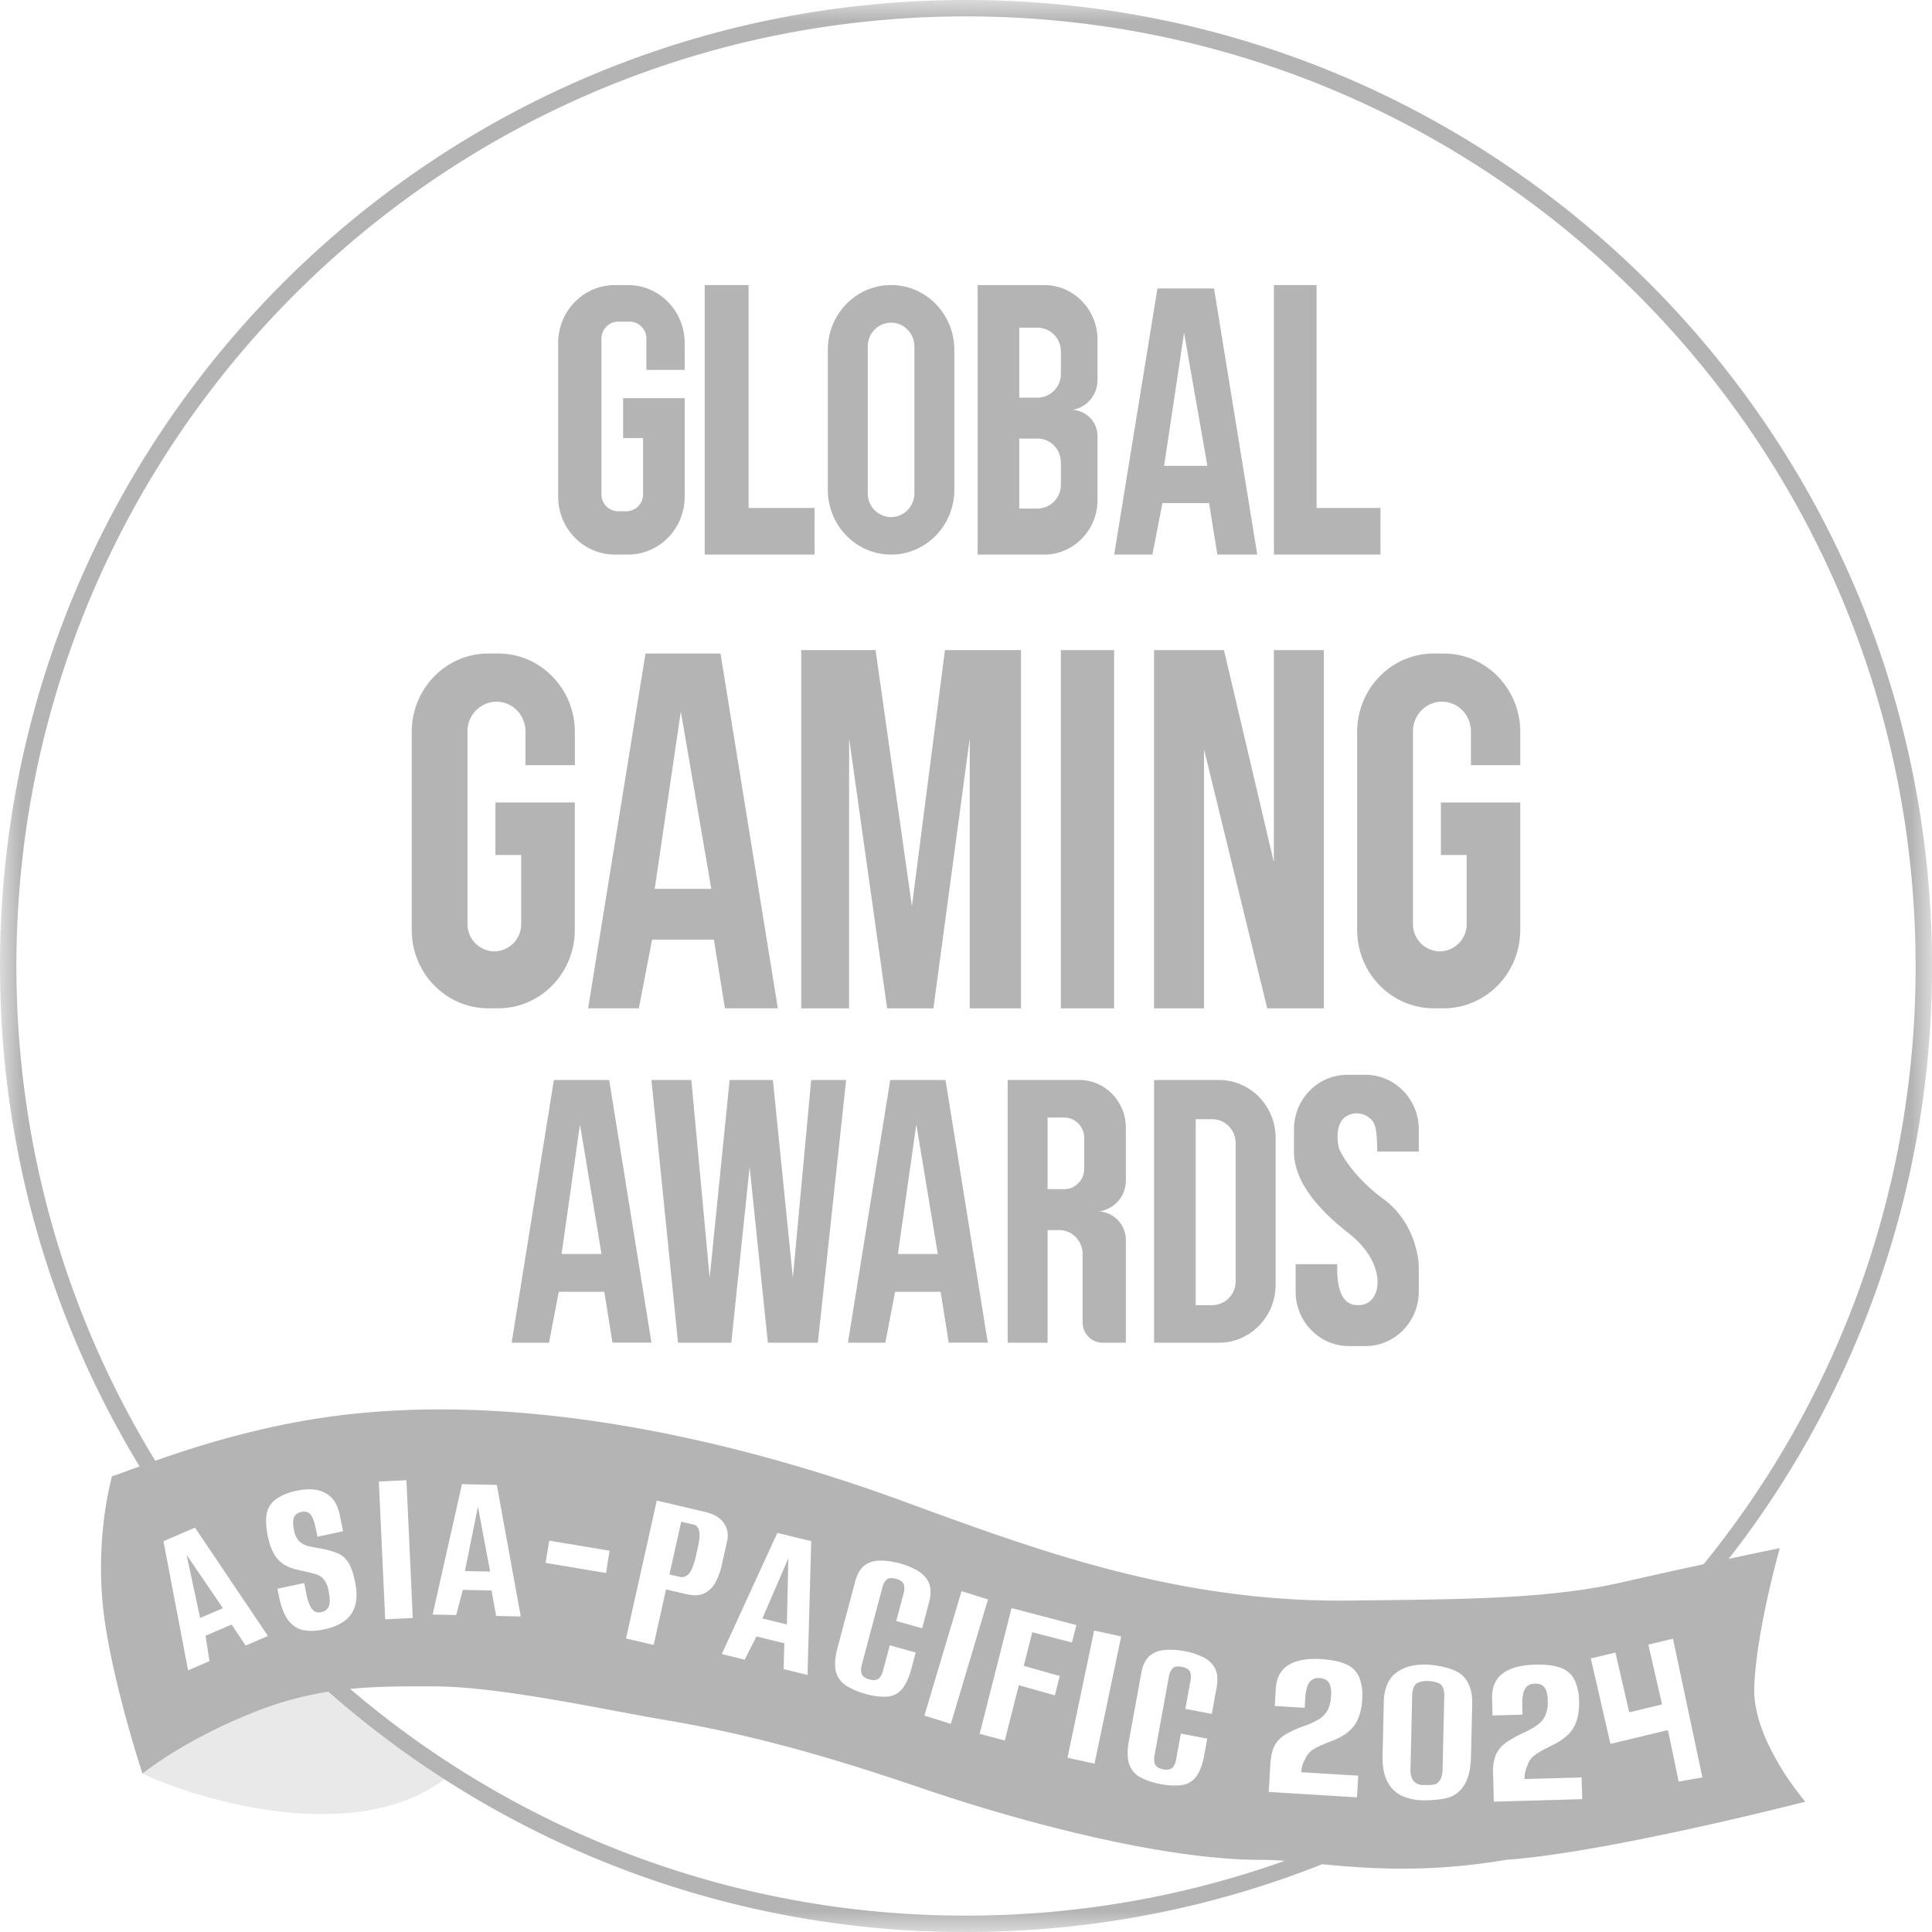 <svg xmlns="http://www.w3.org/2000/svg" width="46" height="46" viewBox="0 0 46 46" fill="none"><g clip-path="url(#clip0_14561_12672)"><mask id="a" style="mask-type:luminance" maskUnits="userSpaceOnUse" x="0" y="0" width="46" height="46"><path d="M46 0H0v46h46V0z" fill="#fff"/></mask><g mask="url(#a)" fill="#B4B4B4"><path opacity=".3" d="M10.746 42.23c-2.111 1.81-6.033.629-7.352 0l2.073-1.885 2.64-.189 2.639 2.074z"/><path fill-rule="evenodd" clip-rule="evenodd" d="M22.722 11.66V8.33c0-.852-.674-1.543-1.506-1.543s-1.506.691-1.506 1.543v3.33c0 .853.674 1.544 1.506 1.544s1.506-.69 1.506-1.543zm-2.06.082V8.25a.56.56 0 01.554-.568c.306 0 .555.254.555.568v3.493a.562.562 0 01-.555.569.562.562 0 01-.555-.569z"/><path d="M19.077 15.479v8.529h1.14V17.58l.905 6.428h1.102l.865-6.428v6.428h1.22v-8.53h-1.81l-.787 6.099-.865-6.099h-1.77zm14.703 11.94h-.99c0-.65-.08-.721-.198-.813a.477.477 0 00-.515-.04c-.27.137-.251.555-.198.771.079.203.404.731 1.07 1.219.665.487.832 1.286.832 1.624v.569c0 .718-.568 1.3-1.268 1.3h-.397c-.7 0-1.268-.582-1.268-1.3v-.65h.991c-.03.979.372.976.504.975h.011c.555 0 .71-.966-.238-1.706-.832-.65-1.307-1.3-1.307-1.95v-.527c0-.718.567-1.3 1.268-1.3h.436c.7 0 1.268.582 1.268 1.3v.528z"/><path fill-rule="evenodd" clip-rule="evenodd" d="M27.479 31.969h1.545c.744 0 1.348-.619 1.348-1.381v-3.493c0-.763-.604-1.381-1.348-1.381h-1.546v6.255zm.99-.894v-4.427h.397c.306 0 .554.255.554.569v3.29a.562.562 0 01-.554.568h-.397zm-4.477-5.361v6.255h.951v-2.681h.278c.306 0 .555.255.555.569v1.624c0 .27.212.488.475.488h.555v-2.436a.686.686 0 00-.634-.692.736.736 0 00.634-.736v-1.254c0-.628-.497-1.137-1.11-1.137h-1.704zm.951 2.6v-1.706h.397c.262 0 .475.218.475.487v.73c0 .27-.213.488-.475.488h-.397z"/><path d="M15.51 25.714h.95l.437 4.711.475-4.711h1.03l.476 4.711.436-4.711h.832l-.673 6.255h-1.19l-.435-4.184-.436 4.184h-1.268l-.634-6.255zm11.016-10.235h-1.268v8.529h1.268v-8.53zm4.994 0h-1.19v5.05l-1.188-5.05h-1.665v8.529h1.19v-6.17l1.505 6.17h1.348v-8.53z"/><path fill-rule="evenodd" clip-rule="evenodd" d="M23.277 6.787v6.417h1.586c.7 0 1.268-.582 1.268-1.3V10.39a.624.624 0 00-.595-.631.718.718 0 00.595-.714v-.957c0-.718-.568-1.3-1.268-1.3h-1.586zm.991 3.655h.436c.306 0 .555.255.555.569v.528a.562.562 0 01-.555.569h-.436v-1.666zm.436-2.64h-.436v1.666h.436a.562.562 0 00.555-.569v-.528a.562.562 0 00-.555-.569zm2.854-.934l-1.03 6.336h.91l.239-1.226h1.11l.198 1.226h.95l-1.03-6.336h-1.347zm1.189 4.224h-1.03l.475-3.168.555 3.168zM15.369 15.56l-1.366 8.447h1.208l.315-1.635h1.471l.263 1.635h1.26l-1.365-8.447h-1.786zm1.567 5.604h-1.348l.622-4.224.726 4.224zm-3.748 4.55l-1.006 6.255h.89l.232-1.211h1.084l.194 1.21h.929l-1.007-6.254h-1.316zm1.134 4.143h-.951l.438-3.087.513 3.087zm6.874-4.143l-1.007 6.255h.89l.233-1.211h1.084l.193 1.21h.93l-1.007-6.254h-1.316zm1.133 4.143h-.95l.438-3.087.512 3.087z"/><path d="M16.302 8.807v-.639c0-.763-.603-1.38-1.347-1.38h-.318c-.744 0-1.347.617-1.347 1.38v3.655c0 .763.603 1.381 1.348 1.381h.317c.744 0 1.347-.618 1.347-1.38V9.48h-1.466v.95h.475v1.337a.401.401 0 01-.396.406h-.198a.401.401 0 01-.397-.406V8.065c0-.225.178-.406.397-.406h.277a.4.4 0 01.396.406v.742h.912zm-2.615 9.413v-.792c0-1.032-.817-1.868-1.823-1.868h-.238c-1.007 0-1.823.836-1.823 1.868v4.711c0 1.032.816 1.868 1.823 1.868h.238c1.006 0 1.822-.836 1.822-1.868v-3.033h-1.89v1.251h.613v1.64a.647.647 0 01-.639.655.647.647 0 01-.639-.655v-4.583a.7.7 0 01.69-.707c.381 0 .69.316.69.707v.805h1.176zm22.51 0v-.792c0-1.032-.816-1.868-1.823-1.868h-.238c-1.006 0-1.823.836-1.823 1.868v4.711c0 1.032.817 1.868 1.823 1.868h.238c1.007 0 1.823-.836 1.823-1.868v-3.033h-1.89v1.251h.613v1.64a.647.647 0 01-.64.655.647.647 0 01-.638-.655v-4.583c0-.39.309-.707.69-.707.381 0 .69.316.69.707v.805h1.175zM16.778 6.787v6.417h2.616v-1.109h-1.57V6.787h-1.046zm13.554 0v6.417h2.536v-1.109h-1.521V6.787h-1.015zm-14.394 30.7l.245.057c.087.02.162-.007.225-.082.062-.075.115-.21.16-.407l.049-.222c.039-.174.048-.302.029-.385-.02-.082-.064-.132-.133-.148l-.294-.069-.28 1.256zm18.318 4.935c-.054.057-.08.086-.391.078a.28.28 0 01-.207-.095c-.053-.065-.078-.16-.075-.283l.041-1.756c.003-.123.033-.215.088-.273.183-.132.538-.047.595.015.057.061.084.153.08.277l-.04 1.756c-.004.124-.033.216-.089.278l-.002.003zm-15.521-3.745l-.583-.142.618-1.432-.035 1.574zm-7.665-1.271l.6.012-.291-1.546-.309 1.534zm-5.762.884l-.543.233-.323-1.503.866 1.27z"/><path fill-rule="evenodd" clip-rule="evenodd" d="M41.16 37.115A22.9 22.9 0 0046 23C46 10.297 35.703 0 23 0S0 10.297 0 23c0 4.361 1.214 8.44 3.323 11.914-.079.03-.152.056-.22.08-.192.072-.34.126-.435.155 0 0-.395 1.349-.217 3.093.167 1.643.942 3.988.942 3.988.448-.36 1.355-.928 2.456-1.383a8.445 8.445 0 011.969-.57A22.912 22.912 0 0023 46c2.994 0 5.855-.572 8.48-1.613 1.107.105 2.51.21 4.38-.105 2.449-.177 7.124-1.385 7.124-1.385s-1.253-1.442-1.216-2.709c.039-1.32.608-3.327.608-3.327s-.481.098-1.215.254zm-.6.13A22.516 22.516 0 0045.61 23C45.61 10.513 35.487.39 23 .39S.39 10.513.39 23c0 4.316 1.209 8.35 3.307 11.78.943-.333 2.385-.791 4.027-1.031 4.745-.694 10.022.62 13.736 1.978l.216.08c3.14 1.148 6.421 2.35 10.465 2.302l.477-.006c2.424-.027 4.34-.048 6.007-.43a166.9 166.9 0 011.935-.429zm-9.973 7.06c-.2-.014-.39-.023-.57-.023-2.49 0-6.068-1.026-7.922-1.656-1.824-.619-3.84-1.268-6.258-1.674-.323-.054-.71-.127-1.134-.206-1.37-.257-3.123-.587-4.336-.594-.787-.005-1.43.002-2.03.06A22.52 22.52 0 0023 45.61c2.662 0 5.216-.46 7.587-1.304zM9.02 35.275l.151 3.28.657-.031-.151-3.281-.657.032zm5.885 3.737l.733-3.284 1.143.268c.214.05.364.138.45.263a.522.522 0 01.078.445l-.126.567a1.57 1.57 0 01-.148.404.607.607 0 01-.264.26c-.111.055-.256.062-.434.02l-.479-.111-.295 1.321-.658-.153zm5.699 1.318a1.69 1.69 0 01-.447-.19.568.568 0 01-.25-.326c-.041-.146-.03-.34.035-.584l.419-1.573c.047-.179.122-.307.222-.385a.61.61 0 01.373-.114c.146-.002.305.02.48.069.176.05.323.112.44.188.12.077.203.175.248.293.045.117.044.264-.003.44l-.165.62-.617-.173.172-.644a.422.422 0 00.017-.192.166.166 0 00-.068-.111.374.374 0 00-.122-.056.42.42 0 00-.139-.017.16.16 0 00-.113.061.418.418 0 00-.08.174l-.484 1.816a.443.443 0 00-.016.192.19.19 0 00.067.111.435.435 0 00.26.073.188.188 0 00.114-.06.44.44 0 00.08-.175l.159-.594.616.173-.098.37c-.066.247-.15.423-.255.529a.509.509 0 01-.367.153 1.596 1.596 0 01-.478-.068zm6.563 1.995c.13.068.283.119.46.153.185.035.346.044.483.027a.51.51 0 00.353-.183c.096-.114.167-.297.212-.548l.07-.378-.63-.12-.11.605a.438.438 0 01-.066.18.185.185 0 01-.108.07.363.363 0 01-.134-.004.42.42 0 01-.132-.047.192.192 0 01-.076-.105.443.443 0 01.002-.192l.337-1.851a.419.419 0 01.067-.18.16.16 0 01.108-.07.42.42 0 01.14.005.38.38 0 01.126.046.166.166 0 01.076.105.423.423 0 01-.002.193l-.12.656.629.12.115-.63c.033-.18.022-.326-.032-.44a.594.594 0 00-.27-.27 1.582 1.582 0 00-.455-.152 1.658 1.658 0 00-.482-.028.615.615 0 00-.363.144c-.094.086-.158.22-.191.403l-.293 1.602c-.045.248-.042.443.011.585.057.14.149.24.275.304zm-3.842-1.043l.76-2.994 1.543.404-.105.415-.945-.244-.203.8.858.242-.117.46-.858-.241-.334 1.317-.599-.16zm-1.315-.435l.884-2.963.63.197-.885 2.963-.63-.197zm4.041-2.026l-.634 3.03.643.141.635-3.03-.644-.14zM7.23 38.814c.144.027.31.02.495-.02.186-.04.34-.104.465-.192a.656.656 0 00.261-.36c.049-.156.05-.352.001-.586-.043-.21-.098-.364-.166-.465a.547.547 0 00-.27-.218 2.11 2.11 0 00-.418-.11 5.549 5.549 0 01-.256-.05.513.513 0 01-.216-.114.525.525 0 01-.127-.271c-.027-.132-.027-.232 0-.299.026-.067.085-.11.176-.13.094-.02.166 0 .215.058.052.057.095.169.128.334l.04.198.61-.13-.08-.392c-.051-.253-.165-.425-.341-.518-.174-.097-.4-.115-.681-.055a1.248 1.248 0 00-.501.205.553.553 0 00-.215.345c-.026.144-.017.322.027.534.035.17.083.308.146.417a.7.7 0 00.238.254c.096.06.212.104.346.132.149.033.272.062.369.088.095.021.17.063.223.124a.58.58 0 01.125.29c.036.175.036.3 0 .373a.234.234 0 01-.172.128.245.245 0 01-.144-.009.285.285 0 01-.12-.129 1.22 1.22 0 01-.096-.307l-.05-.248-.637.137.04.192c.052.253.127.442.225.566.099.125.219.2.36.228zm23.016 3.2l-.038.651 2.101.129.03-.516-1.358-.083a.624.624 0 01.035-.178.83.83 0 01.07-.154.444.444 0 01.148-.187c.068-.047.146-.09.235-.127.089-.039.183-.077.284-.114.232-.095.4-.218.503-.368.103-.15.162-.351.177-.605a1.158 1.158 0 00-.069-.522.577.577 0 00-.302-.308c-.148-.07-.351-.113-.61-.13-.34-.02-.601.03-.785.149-.18.116-.277.304-.292.565l-.023.403.712.043.013-.223c.01-.166.04-.29.09-.37.054-.084.136-.123.247-.116.115.007.192.048.233.123.041.075.056.18.044.313a.779.779 0 01-.081.328.55.55 0 01-.19.207 1.664 1.664 0 01-.35.164 2.78 2.78 0 00-.45.201.706.706 0 00-.268.267c-.06.11-.095.262-.106.458zm5.321.883l2.105-.06-.014-.517-1.36.038a.624.624 0 01.02-.18.83.83 0 01.057-.16.445.445 0 01.13-.2c.064-.051.139-.1.224-.147.085-.046.176-.092.273-.138.223-.116.38-.252.47-.41.09-.16.131-.366.125-.62a1.154 1.154 0 00-.113-.514.572.572 0 00-.328-.28c-.153-.057-.359-.082-.617-.074-.34.01-.598.082-.77.217-.17.132-.25.329-.243.59l.01.403.714-.02-.006-.224c-.004-.167.015-.293.058-.377.047-.089.126-.134.236-.138.115-.003.196.031.243.102.047.072.07.175.07.309a.783.783 0 01-.052.334.55.55 0 01-.173.222c-.08.064-.191.13-.333.195a2.87 2.87 0 00-.431.24.711.711 0 00-.245.29 1.1 1.1 0 00-.067.465l.017.654zm-2.212-.15c.145.07.313.11.503.118.19.004.539-.02.684-.084a.69.69 0 00.345-.325c.084-.153.13-.36.136-.621l.03-1.264c.007-.311-.077-.542-.251-.695-.171-.152-.578-.236-.857-.243-.29-.007-.528.06-.714.204-.181.144-.275.371-.283.681l-.03 1.27c-.006.254.03.46.108.617a.758.758 0 00.329.341zm4.522-3.26l.586-.14.322 1.397a.026.026 0 00.03.02l.732-.176a.027.027 0 00.02-.032l-.321-1.398.587-.141.7 3.303-.565.098-.249-1.2a.027.027 0 00-.031-.02l-1.319.318a.026.026 0 01-.031-.02l-.461-2.008zm-20.691-.105l1.322-2.884.807.196-.088 3.186-.57-.139.018-.616-.664-.162-.28.553-.545-.134zm-6.885-.94l.698-3.105.83.018.57 3.133-.586-.013-.11-.606-.683-.015-.158.6-.561-.012zM4.478 39.77l-.586-3.074.751-.324 1.736 2.58-.53.228-.335-.5-.62.267.093.604-.509.22zm8.598-3.09l-.085.532 1.438.24.085-.531-1.438-.24z"/></g></g><defs><clipPath id="clip0_14561_12672"><rect width="46" height="46" fill="#fff"/></clipPath></defs></svg>